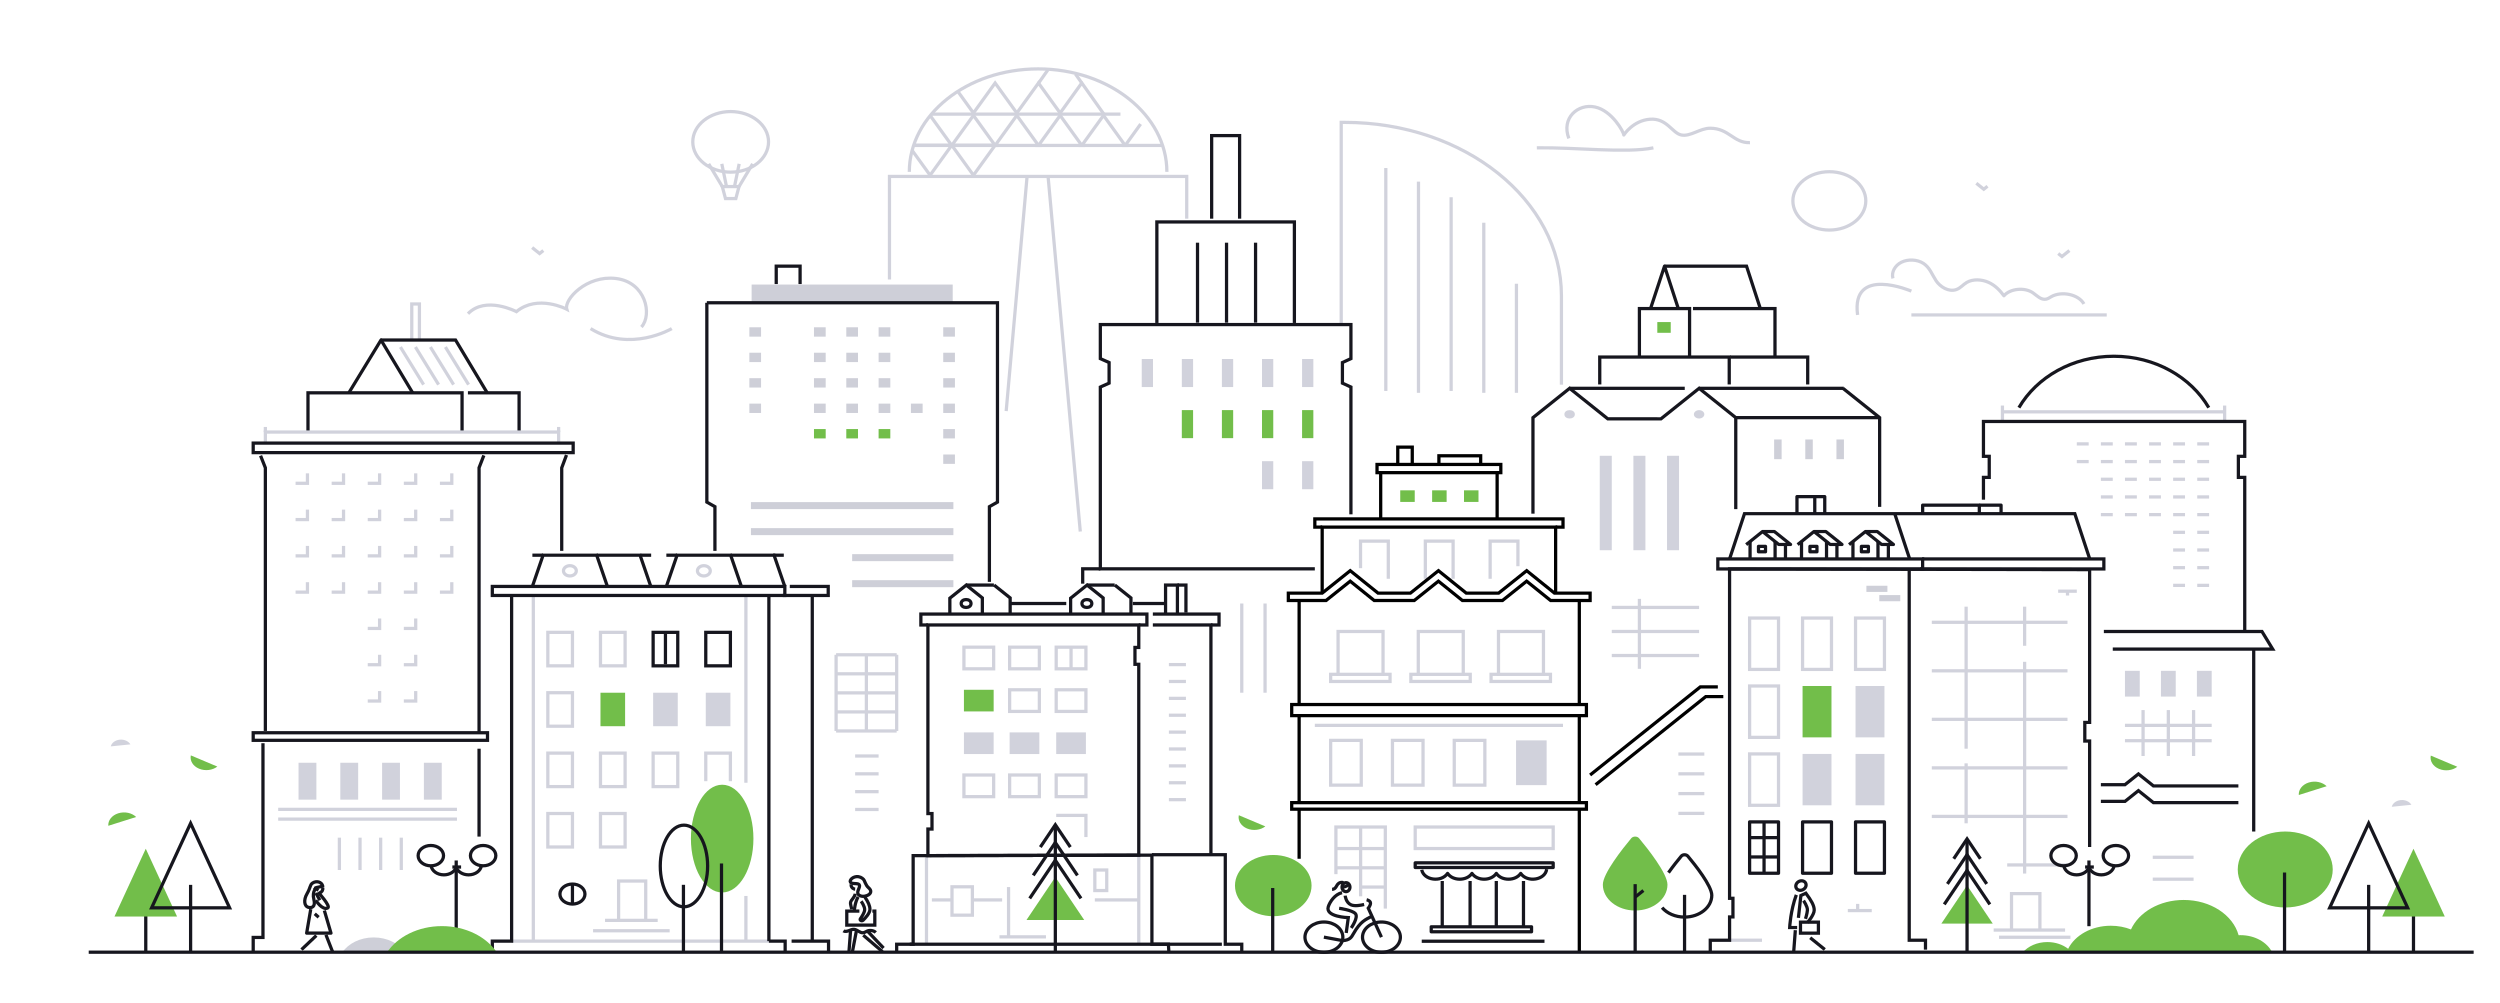 <?xml version="1.0" encoding="UTF-8"?>
<svg xmlns="http://www.w3.org/2000/svg" id="Illustration" viewBox="0 0 1534.99 616.09">
  <defs>
    <style>
      .cls-1 {
        fill: #cecfd8;
      }

      .cls-1, .cls-2, .cls-3 {
        stroke-width: 0px;
      }

      .cls-4, .cls-5 {
        stroke: #16161e;
      }

      .cls-4, .cls-5, .cls-6, .cls-7, .cls-8 {
        fill: none;
        stroke-width: 2px;
      }

      .cls-4, .cls-8 {
        stroke-linejoin: round;
      }

      .cls-5, .cls-6, .cls-7 {
        stroke-miterlimit: 10;
      }

      .cls-6, .cls-8 {
        stroke: #d1d2dc;
      }

      .cls-7 {
        stroke: #000;
      }

      .cls-2 {
        fill: #72be4a;
      }

      .cls-3 {
        fill: #d1d2dc;
      }
    </style>
  </defs>
  <g>
    <g>
      <line class="cls-6" x1="660.31" y1="45.44" x2="664.24" y2="51.01"></line>
      <line class="cls-6" x1="637.57" y1="51.17" x2="643.39" y2="42.92"></line>
      <polyline class="cls-6" points="677.67 69.95 664.24 50.97 664.2 50.94 650.93 69.4 637.62 50.97 624.31 69.4 611 50.97 597.69 69.4 588.45 56.6"></polyline>
      <polyline class="cls-6" points="713.73 89.3 690.86 89.3 700.34 76.16"></polyline>
      <polygon class="cls-6" points="664.24 89.3 677.54 70.86 690.85 89.3 664.24 89.3"></polygon>
      <polygon class="cls-6" points="637.62 89.3 650.93 70.86 664.23 89.3 637.62 89.3"></polygon>
      <polygon class="cls-6" points="611 89.3 624.31 70.86 637.62 89.3 611 89.3"></polygon>
      <polygon class="cls-6" points="584.38 89.3 597.69 70.86 611 89.3 584.38 89.3"></polygon>
      <polyline class="cls-6" points="571.07 70.86 584.38 89.3 561.05 89.3"></polyline>
      <polyline class="cls-6" points="560.8 89.16 584.38 89.16 571.07 107.59 560.1 92.4"></polyline>
      <polygon class="cls-6" points="611 89.16 597.69 107.59 584.38 89.16 611 89.16"></polygon>
      <line class="cls-6" x1="571.99" y1="70.07" x2="687.95" y2="70.07"></line>
    </g>
    <path class="cls-6" d="m716.46,105.54c0-34.92-35.4-63.23-79.07-63.23s-79.07,28.31-79.07,63.23"></path>
    <polyline class="cls-6" points="728.64 134.27 728.64 108.33 546.13 108.33 546.13 171.6"></polyline>
    <line class="cls-6" x1="630.62" y1="108.42" x2="617.79" y2="252.4"></line>
    <line class="cls-6" x1="663.29" y1="326.36" x2="643.52" y2="108.42"></line>
  </g>
  <g>
    <path class="cls-6" d="m958.71,236.2v-54.6c0-58.8-59.61-106.46-133.14-106.46h-2.07v123.44"></path>
    <g>
      <line class="cls-6" x1="850.88" y1="240.05" x2="850.88" y2="103.16"></line>
      <line class="cls-6" x1="870.94" y1="241.19" x2="870.94" y2="111.52"></line>
      <line class="cls-6" x1="890.99" y1="240.05" x2="890.99" y2="121.11"></line>
      <line class="cls-6" x1="911.04" y1="241.19" x2="911.04" y2="136.75"></line>
      <line class="cls-6" x1="931.09" y1="241.19" x2="931.09" y2="174.21"></line>
    </g>
  </g>
  <g>
    <polyline class="cls-6" points="252.82 208.79 252.82 186.64 257.52 186.64 257.52 208.79"></polyline>
    <polyline class="cls-5" points="283.7 265.28 283.7 241.19 189.1 241.19 189.1 265.28"></polyline>
    <polyline class="cls-5" points="318.72 265.28 318.72 241.19 287.3 241.19"></polyline>
    <polyline class="cls-6" points="162.93 272.06 162.93 265.28 342.99 265.28 342.99 272.06"></polyline>
    <polyline class="cls-4" points="214.29 241.02 233.94 208.79 253.54 241.47"></polyline>
    <polyline class="cls-5" points="299.31 241.47 279.71 208.79 233.63 208.79"></polyline>
    <polyline class="cls-5" points="294.14 449.9 294.14 287.19 297.07 279.64"></polyline>
    <polyline class="cls-5" points="162.93 448.81 162.93 287.23 159.99 279.79"></polyline>
    <polyline class="cls-5" points="347.83 279.37 344.89 287.25 344.89 338.24"></polyline>
    <line class="cls-6" x1="245.85" y1="213.07" x2="260.09" y2="236.15"></line>
    <line class="cls-6" x1="255.06" y1="213.07" x2="269.29" y2="236.15"></line>
    <line class="cls-6" x1="264.26" y1="213.07" x2="278.5" y2="236.15"></line>
    <line class="cls-6" x1="273.47" y1="213.07" x2="287.7" y2="236.15"></line>
    <polyline class="cls-6" points="181.48 296.74 188.77 296.74 188.77 290.63"></polyline>
    <polyline class="cls-6" points="203.63 296.74 210.93 296.74 210.93 290.63"></polyline>
    <polyline class="cls-6" points="225.79 296.74 233.08 296.74 233.08 290.63"></polyline>
    <polyline class="cls-6" points="247.95 296.74 255.24 296.74 255.24 290.63"></polyline>
    <polyline class="cls-6" points="270.11 296.74 277.4 296.74 277.4 290.63"></polyline>
    <polyline class="cls-6" points="181.48 319.02 188.77 319.02 188.77 312.91"></polyline>
    <polyline class="cls-6" points="203.63 319.02 210.93 319.02 210.93 312.91"></polyline>
    <polyline class="cls-6" points="225.79 319.02 233.08 319.02 233.08 312.91"></polyline>
    <polyline class="cls-6" points="247.95 319.02 255.24 319.02 255.24 312.91"></polyline>
    <polyline class="cls-6" points="270.11 319.02 277.4 319.02 277.4 312.91"></polyline>
    <polyline class="cls-6" points="181.48 341.3 188.77 341.3 188.77 335.19"></polyline>
    <polyline class="cls-6" points="203.63 341.3 210.93 341.3 210.93 335.19"></polyline>
    <polyline class="cls-6" points="225.79 341.3 233.08 341.3 233.08 335.19"></polyline>
    <polyline class="cls-6" points="247.95 341.3 255.24 341.3 255.24 335.19"></polyline>
    <polyline class="cls-6" points="270.11 341.3 277.4 341.3 277.4 335.19"></polyline>
    <polyline class="cls-6" points="181.48 363.58 188.77 363.58 188.77 357.47"></polyline>
    <polyline class="cls-6" points="203.63 363.58 210.93 363.58 210.93 357.47"></polyline>
    <polyline class="cls-6" points="225.79 363.58 233.08 363.58 233.08 357.47"></polyline>
    <polyline class="cls-6" points="247.95 363.58 255.24 363.58 255.24 357.47"></polyline>
    <polyline class="cls-6" points="270.11 363.58 277.4 363.58 277.4 357.47"></polyline>
    <polyline class="cls-6" points="225.79 385.86 233.08 385.86 233.08 379.75"></polyline>
    <polyline class="cls-6" points="247.95 385.86 255.24 385.86 255.24 379.75"></polyline>
    <polyline class="cls-6" points="225.79 408.14 233.08 408.14 233.08 402.03"></polyline>
    <polyline class="cls-6" points="247.95 408.14 255.24 408.14 255.24 402.03"></polyline>
    <polyline class="cls-6" points="225.79 430.42 233.08 430.42 233.08 424.31"></polyline>
    <polyline class="cls-6" points="247.95 430.42 255.24 430.42 255.24 424.31"></polyline>
    <rect class="cls-5" x="155.46" y="272.06" width="196.46" height="5.85"></rect>
    <line class="cls-6" x1="162.93" y1="265.28" x2="162.93" y2="262.15"></line>
    <line class="cls-6" x1="342.99" y1="265.28" x2="342.99" y2="262.15"></line>
  </g>
  <g>
    <line class="cls-6" x1="314.13" y1="577.85" x2="472.09" y2="577.85"></line>
    <line class="cls-5" x1="472.09" y1="577.85" x2="472.09" y2="366.03"></line>
    <polyline class="cls-5" points="482.08 584.64 482.08 583.08 482.08 577.85 472.09 577.85"></polyline>
    <polyline class="cls-5" points="314.13 365.61 314.13 577.85 302.28 577.85 302.28 584.64"></polyline>
    <line class="cls-6" x1="327.46" y1="365.61" x2="327.46" y2="577.85"></line>
    <line class="cls-6" x1="457.98" y1="365.61" x2="457.98" y2="480.61"></line>
    <rect class="cls-5" x="302.28" y="360.07" width="179.6" height="5.54"></rect>
    <polyline class="cls-5" points="326.88 360.07 333.46 340.89 366.36 340.89 372.94 360.07"></polyline>
    <polyline class="cls-5" points="409.14 360.07 415.72 340.89 448.62 340.89 455.2 360.07"></polyline>
    <line class="cls-5" x1="498.73" y1="577.85" x2="498.73" y2="366.03"></line>
    <polyline class="cls-5" points="508.72 584.64 508.72 583.08 508.72 577.85 498.73 577.85 486.03 577.85"></polyline>
    <polyline class="cls-5" points="484.93 360.07 508.52 360.07 508.52 365.61 480.55 365.61"></polyline>
    <polyline class="cls-5" points="366.36 340.89 393 340.89 399.59 360.07"></polyline>
    <polyline class="cls-5" points="448.62 340.89 475.26 340.89 481.85 360.07"></polyline>
    <path class="cls-6" d="m353.85,350.48c0,1.74-1.76,3.15-3.94,3.15s-3.94-1.41-3.94-3.15,1.76-3.15,3.94-3.15,3.94,1.41,3.94,3.15Z"></path>
    <path class="cls-6" d="m436.11,350.48c0,1.74-1.76,3.15-3.94,3.15s-3.94-1.41-3.94-3.15,1.76-3.15,3.94-3.15,3.94,1.41,3.94,3.15Z"></path>
    <line class="cls-5" x1="333.46" y1="340.89" x2="326.88" y2="340.89"></line>
    <line class="cls-5" x1="399.81" y1="340.89" x2="393.23" y2="340.89"></line>
    <line class="cls-5" x1="415.72" y1="340.89" x2="409.14" y2="340.89"></line>
    <line class="cls-5" x1="481.25" y1="340.89" x2="474.67" y2="340.89"></line>
    <rect class="cls-6" x="336.37" y="388.26" width="15.12" height="20.56"></rect>
    <rect class="cls-6" x="368.69" y="388.26" width="15.12" height="20.56"></rect>
    <rect class="cls-5" x="401.02" y="388.26" width="15.12" height="20.56"></rect>
    <rect class="cls-5" x="433.34" y="388.26" width="15.12" height="20.56"></rect>
    <rect class="cls-6" x="336.37" y="425.33" width="15.12" height="20.56"></rect>
    <rect class="cls-2" x="368.69" y="425.33" width="15.12" height="20.56"></rect>
    <rect class="cls-3" x="401.02" y="425.33" width="15.12" height="20.56"></rect>
    <rect class="cls-3" x="433.34" y="425.33" width="15.12" height="20.56"></rect>
    <rect class="cls-6" x="336.37" y="462.41" width="15.12" height="20.56"></rect>
    <rect class="cls-6" x="368.69" y="462.41" width="15.12" height="20.56"></rect>
    <rect class="cls-6" x="401.02" y="462.41" width="15.12" height="20.56"></rect>
    <polyline class="cls-6" points="433.34 479.65 433.34 462.41 448.46 462.41 448.46 479.65"></polyline>
    <rect class="cls-6" x="336.37" y="499.49" width="15.12" height="20.56"></rect>
    <rect class="cls-6" x="368.69" y="499.49" width="15.12" height="20.56"></rect>
    <rect class="cls-6" x="433.34" y="499.49" width="15.12" height="20.56"></rect>
    <line class="cls-6" x1="364.14" y1="571.48" x2="411.17" y2="571.48"></line>
    <line class="cls-6" x1="371.49" y1="565.1" x2="403.82" y2="565.1"></line>
    <polyline class="cls-6" points="379.82 565.1 379.82 540.95 396.47 540.95 396.47 565.1"></polyline>
    <ellipse class="cls-5" cx="351.48" cy="548.95" rx="7.68" ry="6.14"></ellipse>
    <line class="cls-5" x1="408.58" y1="389.04" x2="408.58" y2="407.89"></line>
    <line class="cls-5" x1="351.48" y1="542.81" x2="351.48" y2="555.09"></line>
    <line class="cls-6" x1="457.98" y1="550.12" x2="457.98" y2="577.4"></line>
  </g>
  <g>
    <line class="cls-6" x1="619.25" y1="575.22" x2="619.25" y2="544.65"></line>
    <line class="cls-6" x1="568.86" y1="525.36" x2="568.86" y2="579.75"></line>
    <line class="cls-6" x1="699.2" y1="525.36" x2="699.2" y2="579.75"></line>
    <polyline class="cls-5" points="717.69 584.64 717.39 579.75 707.27 579.75 707.27 525.07 560.67 525.36 560.67 579.75 550.55 579.75 550.55 584.64"></polyline>
    <polyline class="cls-5" points="569.73 383.73 565.41 383.73 565.41 377.04 704.19 377.04 704.19 383.73 699.2 383.73"></polyline>
    <polyline class="cls-5" points="743.5 524.23 743.5 383.73 707.84 383.73"></polyline>
    <polyline class="cls-5" points="762.44 584.64 762.44 579.75 752.32 579.75 752.32 524.79 707.27 524.79"></polyline>
    <polyline class="cls-5" points="707.84 377.04 748.48 377.04 748.48 383.73 743.5 383.73"></polyline>
    <polyline class="cls-5" points="583.2 377.04 583.2 367.29 593.28 359.23 603.16 367.13 603.16 377.04"></polyline>
    <polyline class="cls-5" points="610.35 359.23 620.23 367.13 620.23 377.04"></polyline>
    <line class="cls-5" x1="593.18" y1="359.23" x2="610.24" y2="359.23"></line>
    <rect class="cls-6" x="591.85" y="397.36" width="18.25" height="13.29"></rect>
    <rect class="cls-6" x="619.91" y="397.36" width="18.25" height="13.29"></rect>
    <rect class="cls-6" x="648.5" y="397.36" width="18.25" height="13.29"></rect>
    <rect class="cls-2" x="591.85" y="423.52" width="18.25" height="13.29"></rect>
    <rect class="cls-6" x="619.91" y="423.52" width="18.25" height="13.29"></rect>
    <rect class="cls-6" x="648.5" y="423.52" width="18.25" height="13.29"></rect>
    <rect class="cls-3" x="591.85" y="449.69" width="18.25" height="13.29"></rect>
    <rect class="cls-3" x="619.91" y="449.69" width="18.25" height="13.29"></rect>
    <rect class="cls-3" x="648.5" y="449.69" width="18.25" height="13.29"></rect>
    <rect class="cls-6" x="591.85" y="475.85" width="18.25" height="13.29"></rect>
    <rect class="cls-6" x="619.91" y="475.85" width="18.25" height="13.29"></rect>
    <rect class="cls-6" x="648.5" y="475.85" width="18.25" height="13.29"></rect>
    <polyline class="cls-6" points="648.5 500.65 666.75 500.65 666.75 513.95"></polyline>
    <line class="cls-5" x1="558.57" y1="579.75" x2="750.22" y2="579.75"></line>
    <rect class="cls-6" x="584.52" y="544.49" width="12.52" height="17.42"></rect>
    <rect class="cls-6" x="672.22" y="534.18" width="7.31" height="12.61"></rect>
    <line class="cls-6" x1="672.22" y1="552.55" x2="699.2" y2="552.55"></line>
    <line class="cls-6" x1="597.03" y1="552.55" x2="615.3" y2="552.55"></line>
    <line class="cls-6" x1="572.16" y1="552.55" x2="584.12" y2="552.55"></line>
    <line class="cls-6" x1="613.67" y1="575.22" x2="642.22" y2="575.22"></line>
    <line class="cls-6" x1="657.62" y1="397.36" x2="657.62" y2="410.65"></line>
    <line class="cls-6" x1="717.69" y1="408.06" x2="728.16" y2="408.06"></line>
    <line class="cls-6" x1="717.69" y1="418.42" x2="728.16" y2="418.42"></line>
    <line class="cls-6" x1="717.69" y1="428.79" x2="728.16" y2="428.79"></line>
    <line class="cls-6" x1="717.69" y1="439.15" x2="728.16" y2="439.15"></line>
    <line class="cls-6" x1="717.69" y1="449.52" x2="728.16" y2="449.52"></line>
    <line class="cls-6" x1="717.69" y1="459.88" x2="728.16" y2="459.88"></line>
    <line class="cls-6" x1="717.69" y1="470.25" x2="728.16" y2="470.25"></line>
    <line class="cls-6" x1="717.69" y1="480.61" x2="728.16" y2="480.61"></line>
    <line class="cls-6" x1="717.69" y1="490.98" x2="728.16" y2="490.98"></line>
    <ellipse class="cls-5" cx="593.18" cy="370.55" rx="3.02" ry="2.42"></ellipse>
    <polyline class="cls-5" points="657.36 377.04 657.36 367.29 667.45 359.23 677.33 367.13 677.33 377.04"></polyline>
    <polyline class="cls-5" points="684.51 359.23 694.39 367.13 694.39 377.04"></polyline>
    <line class="cls-5" x1="667.35" y1="359.23" x2="684.41" y2="359.23"></line>
    <ellipse class="cls-5" cx="667.35" cy="370.55" rx="3.02" ry="2.42"></ellipse>
    <polyline class="cls-5" points="715.65 377.04 715.65 359.23 722.93 359.23 722.93 377.04"></polyline>
    <polyline class="cls-5" points="722.93 359.23 728.16 359.23 728.16 376.18"></polyline>
    <line class="cls-5" x1="620.23" y1="370.55" x2="654.68" y2="370.55"></line>
    <line class="cls-5" x1="695.53" y1="370.55" x2="715.65" y2="370.55"></line>
    <polygon class="cls-5" points="696.86 407.89 696.86 397.53 699.2 397.53 699.2 383.73 569.73 383.73 569.73 499.51 572.24 499.51 572.24 509.03 569.73 509.03 569.73 525.36 699.2 525.07 699.2 407.89 696.86 407.89"></polygon>
  </g>
  <g>
    <line class="cls-6" x1="1061.95" y1="577.29" x2="1081.86" y2="577.29"></line>
    <g>
      <line class="cls-6" x1="1134.55" y1="559.09" x2="1149.25" y2="559.09"></line>
      <line class="cls-6" x1="1140.6" y1="558.85" x2="1140.6" y2="554.98"></line>
    </g>
    <g>
      <line class="cls-6" x1="1275.15" y1="362.99" x2="1263.7" y2="362.99"></line>
      <line class="cls-6" x1="1269.45" y1="365.65" x2="1269.45" y2="362.99"></line>
    </g>
    <polyline class="cls-5" points="1182.24 583.08 1182.24 577.29 1172.25 577.29 1172.25 349.75"></polyline>
    <rect class="cls-1" x="1153.87" y="365.38" width="12.9" height="3.78"></rect>
    <rect class="cls-1" x="1145.96" y="359.65" width="12.9" height="3.78"></rect>
    <rect class="cls-5" x="1054.74" y="343.19" width="125.75" height="6.14"></rect>
    <polyline class="cls-5" points="1180.1 343.19 1291.76 343.19 1291.76 349.33 1178.91 349.33"></polyline>
    <polyline class="cls-5" points="1061.95 343.19 1071.11 315.39 1273.92 315.39 1283.08 343.19"></polyline>
    <line class="cls-5" x1="1163.35" y1="315.39" x2="1172.52" y2="343.19"></line>
    <g>
      <polyline class="cls-4" points="1072.15 334.39 1082.19 326.36 1092.13 334.3 1099.39 334.3 1089.45 326.36 1082.19 326.36"></polyline>
      <line class="cls-5" x1="1074.53" y1="332.48" x2="1074.53" y2="343.19"></line>
      <line class="cls-5" x1="1089.9" y1="332.48" x2="1089.9" y2="343.19"></line>
      <line class="cls-4" x1="1096.27" y1="334.39" x2="1096.27" y2="343.19"></line>
      <rect class="cls-4" x="1079.71" y="335.47" width="4.3" height="3.32"></rect>
    </g>
    <g>
      <polyline class="cls-4" points="1103.74 334.39 1113.78 326.36 1123.71 334.3 1130.97 334.3 1121.04 326.36 1113.78 326.36"></polyline>
      <line class="cls-5" x1="1106.12" y1="332.48" x2="1106.12" y2="343.19"></line>
      <line class="cls-5" x1="1121.48" y1="332.48" x2="1121.48" y2="343.19"></line>
      <line class="cls-4" x1="1127.86" y1="334.39" x2="1127.86" y2="343.19"></line>
      <rect class="cls-4" x="1111.3" y="335.47" width="4.3" height="3.32"></rect>
    </g>
    <g>
      <polyline class="cls-4" points="1135.32 334.39 1145.37 326.36 1155.3 334.3 1162.56 334.3 1152.62 326.36 1145.37 326.36"></polyline>
      <line class="cls-5" x1="1137.7" y1="332.48" x2="1137.7" y2="343.19"></line>
      <line class="cls-5" x1="1153.07" y1="332.48" x2="1153.07" y2="343.19"></line>
      <line class="cls-4" x1="1159.45" y1="334.39" x2="1159.45" y2="343.19"></line>
      <rect class="cls-4" x="1142.89" y="335.47" width="4.3" height="3.32"></rect>
    </g>
    <polyline class="cls-4" points="1103.33 315.39 1103.33 304.93 1114.26 304.93 1114.26 315.39"></polyline>
    <polyline class="cls-4" points="1114.26 304.93 1120.39 304.93 1120.39 315.39"></polyline>
    <polyline class="cls-4" points="1180.5 315.39 1180.5 310.16 1215.29 310.16 1215.29 315.39"></polyline>
    <polyline class="cls-4" points="1215.29 310.16 1228.64 310.16 1228.64 315.39"></polyline>
    <rect class="cls-4" x="1074.25" y="504.63" width="17.75" height="31.54"></rect>
    <rect class="cls-4" x="1106.77" y="504.63" width="17.75" height="31.54"></rect>
    <rect class="cls-4" x="1139.29" y="504.63" width="17.75" height="31.54"></rect>
    <rect class="cls-6" x="1074.25" y="462.91" width="17.75" height="31.54"></rect>
    <rect class="cls-3" x="1106.77" y="462.91" width="17.75" height="31.54"></rect>
    <rect class="cls-3" x="1139.29" y="462.91" width="17.75" height="31.54"></rect>
    <rect class="cls-6" x="1074.25" y="421.2" width="17.75" height="31.54"></rect>
    <rect class="cls-2" x="1106.77" y="421.2" width="17.75" height="31.54"></rect>
    <rect class="cls-3" x="1139.29" y="421.2" width="17.75" height="31.54"></rect>
    <rect class="cls-6" x="1074.25" y="379.48" width="17.75" height="31.54"></rect>
    <rect class="cls-6" x="1106.77" y="379.48" width="17.75" height="31.54"></rect>
    <rect class="cls-6" x="1139.29" y="379.48" width="17.75" height="31.54"></rect>
    <line class="cls-4" x1="1083.12" y1="504.63" x2="1083.12" y2="536.18"></line>
    <line class="cls-4" x1="1074.25" y1="514.32" x2="1092" y2="514.32"></line>
    <line class="cls-4" x1="1074.25" y1="526.16" x2="1092" y2="526.16"></line>
    <polyline class="cls-6" points="1235.06 571.05 1235.06 548.68 1252.49 548.68 1252.49 571.05"></polyline>
    <line class="cls-6" x1="1224.1" y1="571.05" x2="1267.96" y2="571.05"></line>
    <line class="cls-6" x1="1227.39" y1="575.47" x2="1271.25" y2="575.47"></line>
    <line class="cls-6" x1="1232.41" y1="531.07" x2="1269.43" y2="531.07"></line>
    <line class="cls-6" x1="1186.12" y1="501.27" x2="1269.43" y2="501.27"></line>
    <line class="cls-6" x1="1186.12" y1="471.48" x2="1269.43" y2="471.48"></line>
    <line class="cls-6" x1="1186.12" y1="441.68" x2="1269.43" y2="441.68"></line>
    <line class="cls-6" x1="1186.12" y1="411.88" x2="1269.43" y2="411.88"></line>
    <line class="cls-6" x1="1186.12" y1="382.09" x2="1269.43" y2="382.09"></line>
    <line class="cls-6" x1="1243.11" y1="406.35" x2="1243.11" y2="536.36"></line>
    <line class="cls-6" x1="1243.11" y1="372.49" x2="1243.11" y2="396.51"></line>
    <line class="cls-6" x1="1207.19" y1="468.7" x2="1207.19" y2="505.51"></line>
    <line class="cls-6" x1="1207.19" y1="372.49" x2="1207.19" y2="459.7"></line>
    <polyline class="cls-5" points="1283.02 520.05 1283.02 455 1280.06 455 1280.06 443.55 1283.02 443.55 1283.02 349.75 1061.95 349.33 1061.95 551.54 1064.02 551.54 1064.02 562.99 1061.95 562.99 1061.95 577.29 1050.1 577.29 1050.1 584.64"></polyline>
  </g>
  <g>
    <polyline class="cls-6" points="875.15 355.37 875.15 332.25 892.2 332.25 892.2 355.37"></polyline>
    <path class="cls-4" d="m872.94,534.03c1.19,6.43,11.99,7.96,15.87,2.23,3.19,4.7,11.73,4.78,14.97,0,3.22,4.75,11.75,4.75,14.97,0,3.24,4.79,11.78,4.7,14.96,0,4.01,5.93,15.19,4.04,15.93-2.61"></path>
    <line class="cls-4" x1="902.63" y1="540.93" x2="902.63" y2="569.05"></line>
    <line class="cls-4" x1="935.41" y1="540.93" x2="935.41" y2="569.05"></line>
    <line class="cls-4" x1="918.72" y1="540.93" x2="918.72" y2="569.05"></line>
    <line class="cls-4" x1="885.53" y1="540.93" x2="885.53" y2="569.05"></line>
    <polygon class="cls-7" points="976.32 368.72 952.09 368.72 937.35 356.84 922.49 368.72 897.92 368.72 883.18 356.84 868.33 368.72 843.76 368.72 829.02 356.84 814.16 368.72 791.03 368.72 791.03 364.18 811.81 364.18 829.04 350.4 846.13 364.18 865.97 364.18 883.2 350.4 900.29 364.18 920.14 364.18 937.37 350.4 954.46 364.18 976.32 364.18 976.32 368.72"></polygon>
    <line class="cls-7" x1="969.69" y1="433.13" x2="969.69" y2="369.48"></line>
    <line class="cls-7" x1="969.69" y1="493.35" x2="969.69" y2="439.9"></line>
    <line class="cls-7" x1="969.69" y1="584.63" x2="969.69" y2="496.95"></line>
    <line class="cls-7" x1="797.66" y1="496.83" x2="797.66" y2="527.28"></line>
    <line class="cls-7" x1="797.66" y1="439.39" x2="797.66" y2="492.82"></line>
    <line class="cls-7" x1="797.66" y1="369.48" x2="797.66" y2="432.58"></line>
    <polyline class="cls-7" points="811.81 364.18 811.81 323.65 955.15 323.65 955.15 364.18"></polyline>
    <polyline class="cls-7" points="811.81 323.65 807.3 323.65 807.3 318.61 959.68 318.61 959.68 323.65 955.15 323.65"></polyline>
    <polyline class="cls-7" points="847.74 318.11 847.74 290.21 919.23 290.21 919.23 318.11"></polyline>
    <polyline class="cls-7" points="847.74 290.21 845.49 290.21 845.49 285.17 921.49 285.17 921.49 290.21 919.23 290.21"></polyline>
    <polyline class="cls-6" points="835.36 348.85 835.36 332.25 852.41 332.25 852.41 355.37"></polyline>
    <polyline class="cls-6" points="914.94 355.37 914.94 332.25 932 332.25 932 347.66"></polyline>
    <rect class="cls-2" x="859.74" y="301.06" width="8.9" height="7.12"></rect>
    <rect class="cls-2" x="879.32" y="301.06" width="8.9" height="7.12"></rect>
    <rect class="cls-2" x="898.89" y="301.06" width="8.9" height="7.12"></rect>
    <polyline class="cls-7" points="858.22 285.17 858.22 274.54 867.12 274.54 867.12 285.17"></polyline>
    <polyline class="cls-7" points="883.48 285.17 883.48 279.85 909.13 279.85 909.13 285.17"></polyline>
    <rect class="cls-4" x="868.93" y="529.79" width="84.72" height="2.85"></rect>
    <rect class="cls-4" x="878.77" y="569.05" width="61.59" height="3.05"></rect>
    <line class="cls-4" x1="872.94" y1="577.9" x2="948.31" y2="577.9"></line>
    <polyline class="cls-6" points="820.24 536.73 820.24 507.79 850.58 507.79 850.58 557.87"></polyline>
    <rect class="cls-6" x="868.93" y="507.79" width="84.72" height="13.21"></rect>
    <line class="cls-6" x1="835.41" y1="507.79" x2="835.41" y2="550.33"></line>
    <line class="cls-6" x1="820.24" y1="521.01" x2="850.58" y2="521.01"></line>
    <line class="cls-6" x1="820.24" y1="532.83" x2="850.58" y2="532.83"></line>
    <line class="cls-6" x1="835.25" y1="544.65" x2="850.58" y2="544.65"></line>
    <rect class="cls-7" x="793.1" y="492.82" width="180.95" height="4.01"></rect>
    <rect class="cls-7" x="793.1" y="432.58" width="180.95" height="6.81"></rect>
    <line class="cls-6" x1="807.3" y1="445.38" x2="959.68" y2="445.38"></line>
    <rect class="cls-6" x="821.57" y="387.73" width="27.61" height="26.31"></rect>
    <polyline class="cls-6" points="821.57 414.03 817.02 414.03 817.02 418.42 853.48 418.42 853.48 414.03 849.18 414.03"></polyline>
    <rect class="cls-6" x="870.82" y="387.73" width="27.61" height="26.31"></rect>
    <polyline class="cls-6" points="870.82 414.03 866.27 414.03 866.27 418.42 902.72 418.42 902.72 414.03 898.43 414.03"></polyline>
    <rect class="cls-6" x="920.06" y="387.73" width="27.61" height="26.31"></rect>
    <polyline class="cls-6" points="920.06 414.03 915.51 414.03 915.51 418.42 951.97 418.42 951.97 414.03 947.68 414.03"></polyline>
    <rect class="cls-6" x="817.02" y="454.59" width="18.78" height="27.48"></rect>
    <rect class="cls-6" x="854.96" y="454.59" width="18.78" height="27.48"></rect>
    <rect class="cls-6" x="892.91" y="454.59" width="18.78" height="27.48"></rect>
    <rect class="cls-3" x="930.85" y="454.59" width="18.78" height="27.48"></rect>
  </g>
  <line class="cls-5" x1="1383.77" y1="398.53" x2="1383.77" y2="510.55"></line>
  <g>
    <rect class="cls-1" x="461.49" y="174.71" width="123.47" height="10.95"></rect>
    <polyline class="cls-5" points="476.6 174.41 476.6 163.42 491.25 163.42 491.25 174.41"></polyline>
    <g>
      <rect class="cls-1" x="460.1" y="200.95" width="7.19" height="5.75"></rect>
      <rect class="cls-1" x="499.78" y="200.95" width="7.19" height="5.75"></rect>
      <rect class="cls-1" x="519.62" y="200.95" width="7.19" height="5.75"></rect>
      <rect class="cls-1" x="539.46" y="200.95" width="7.19" height="5.75"></rect>
      <rect class="cls-1" x="579.14" y="200.95" width="7.19" height="5.75"></rect>
    </g>
    <g>
      <rect class="cls-1" x="460.1" y="216.57" width="7.19" height="5.75"></rect>
      <rect class="cls-1" x="499.78" y="216.57" width="7.19" height="5.75"></rect>
      <rect class="cls-1" x="519.62" y="216.57" width="7.19" height="5.75"></rect>
      <rect class="cls-1" x="539.46" y="216.57" width="7.19" height="5.75"></rect>
      <rect class="cls-1" x="579.14" y="216.57" width="7.19" height="5.75"></rect>
    </g>
    <g>
      <rect class="cls-1" x="460.1" y="232.2" width="7.19" height="5.75"></rect>
      <rect class="cls-1" x="499.78" y="232.2" width="7.19" height="5.75"></rect>
      <rect class="cls-1" x="519.62" y="232.2" width="7.19" height="5.75"></rect>
      <rect class="cls-1" x="539.46" y="232.2" width="7.19" height="5.75"></rect>
      <rect class="cls-1" x="579.14" y="232.2" width="7.19" height="5.75"></rect>
    </g>
    <g>
      <rect class="cls-1" x="460.1" y="247.82" width="7.19" height="5.75"></rect>
      <rect class="cls-1" x="499.78" y="247.82" width="7.19" height="5.75"></rect>
      <rect class="cls-1" x="519.62" y="247.82" width="7.19" height="5.75"></rect>
      <rect class="cls-1" x="539.46" y="247.82" width="7.19" height="5.75"></rect>
      <rect class="cls-1" x="559.3" y="247.82" width="7.19" height="5.75"></rect>
      <rect class="cls-1" x="579.14" y="247.82" width="7.19" height="5.75"></rect>
    </g>
    <g>
      <rect class="cls-2" x="499.78" y="263.44" width="7.19" height="5.75"></rect>
      <rect class="cls-2" x="519.62" y="263.44" width="7.19" height="5.75"></rect>
      <rect class="cls-2" x="539.46" y="263.44" width="7.19" height="5.75"></rect>
      <rect class="cls-1" x="579.14" y="263.44" width="7.19" height="5.75"></rect>
    </g>
    <rect class="cls-1" x="579.14" y="279.06" width="7.19" height="5.75"></rect>
    <rect class="cls-1" x="461.07" y="308.29" width="124.31" height="4.3"></rect>
    <rect class="cls-1" x="461.07" y="324.27" width="124.31" height="4.3"></rect>
    <rect class="cls-1" x="523.22" y="340.24" width="62.16" height="4.3"></rect>
    <rect class="cls-1" x="523.22" y="356.22" width="62.16" height="4.3"></rect>
    <polyline class="cls-5" points="438.96 338.24 438.96 311.09 434 308.29 434 185.9"></polyline>
    <polyline class="cls-5" points="434 185.9 612.44 185.9 612.44 308.29 607.49 311.09 607.49 357.26"></polyline>
  </g>
  <g>
    <polyline class="cls-5" points="1037.39 219.23 1037.39 189.46 1006.59 189.46 1006.59 219.23"></polyline>
    <polyline class="cls-4" points="1013.46 189.36 1022 163.42 1030.52 189.62"></polyline>
    <polyline class="cls-5" points="1061.74 236.05 1061.74 219.23 982.24 219.23 982.24 236.05"></polyline>
    <polyline class="cls-5" points="1089.83 219.23 1089.83 189.46 1039.49 189.46"></polyline>
    <polyline class="cls-5" points="1080.88 189.62 1072.36 163.42 1022 163.42"></polyline>
    <polyline class="cls-5" points="1109.92 236.05 1109.92 219.23 1062.34 219.23"></polyline>
    <polyline class="cls-5" points="1065.75 312.59 1065.75 256.43 1043.24 238.43 1019.8 257.18 987.18 257.17 963.74 238.43 941.23 256.43 941.23 315.39"></polyline>
    <polyline class="cls-5" points="1131.58 238.43 1154.09 256.43 1154.09 311.23"></polyline>
    <line class="cls-5" x1="1043.24" y1="238.43" x2="1132.06" y2="238.43"></line>
    <line class="cls-5" x1="963.74" y1="238.43" x2="1034.43" y2="238.43"></line>
    <rect class="cls-2" x="1017.58" y="197.75" width="8.24" height="6.59"></rect>
    <line class="cls-5" x1="1065.75" y1="256.43" x2="1154.09" y2="256.43"></line>
    <ellipse class="cls-3" cx="963.74" cy="254.39" rx="3.21" ry="2.57"></ellipse>
    <path class="cls-3" d="m1046.45,254.39c0,1.42-1.44,2.57-3.21,2.57s-3.21-1.15-3.21-2.57,1.44-2.57,3.21-2.57,3.21,1.15,3.21,2.57Z"></path>
    <rect class="cls-1" x="1089.31" y="269.84" width="4.6" height="12.09"></rect>
    <rect class="cls-1" x="1108.44" y="269.84" width="4.6" height="12.09"></rect>
    <rect class="cls-1" x="1127.57" y="269.84" width="4.6" height="12.09"></rect>
  </g>
  <g>
    <polyline class="cls-5" points="794.75 198.29 794.75 136.27 710.31 136.27 710.31 198.29"></polyline>
    <polyline class="cls-5" points="761.11 134.27 761.11 83.26 743.95 83.26 743.95 134.27"></polyline>
    <rect class="cls-3" x="799.47" y="220.43" width="6.92" height="17.22"></rect>
    <rect class="cls-3" x="774.86" y="220.43" width="6.92" height="17.22"></rect>
    <rect class="cls-3" x="750.24" y="220.43" width="6.92" height="17.22"></rect>
    <rect class="cls-3" x="725.63" y="220.43" width="6.92" height="17.22"></rect>
    <rect class="cls-3" x="701.02" y="220.43" width="6.92" height="17.22"></rect>
    <rect class="cls-2" x="799.47" y="251.8" width="6.92" height="17.22"></rect>
    <rect class="cls-2" x="774.86" y="251.8" width="6.92" height="17.22"></rect>
    <rect class="cls-2" x="750.24" y="251.8" width="6.92" height="17.22"></rect>
    <rect class="cls-2" x="725.63" y="251.8" width="6.92" height="17.22"></rect>
    <rect class="cls-3" x="799.47" y="283.16" width="6.92" height="17.22"></rect>
    <rect class="cls-3" x="774.86" y="283.16" width="6.92" height="17.22"></rect>
    <line class="cls-5" x1="770.91" y1="149.01" x2="770.91" y2="198.11"></line>
    <line class="cls-5" x1="753.09" y1="149.01" x2="753.09" y2="198.11"></line>
    <line class="cls-5" x1="735.27" y1="149.01" x2="735.27" y2="198.11"></line>
    <polyline class="cls-5" points="807.3 349.25 675.6 349.25 675.6 237.64 680.98 235.25 680.98 222.59 675.6 220.2 675.6 199.29 829.46 199.29 829.46 220.2 824.24 222.59 824.24 235.25 829.46 237.64 829.46 315.81"></polyline>
  </g>
  <g>
    <line class="cls-6" x1="1229.49" y1="258.78" x2="1229.49" y2="249.01"></line>
    <line class="cls-6" x1="1365.92" y1="258.78" x2="1365.92" y2="249.01"></line>
    <path class="cls-5" d="m1239.6,250.29c10.96-18.75,32.95-31.55,58.29-31.55s47.33,12.8,58.29,31.55"></path>
    <line class="cls-6" x1="1229.49" y1="252.86" x2="1365.92" y2="252.86"></line>
    <g>
      <line class="cls-6" x1="1275.15" y1="272.55" x2="1282.44" y2="272.55"></line>
      <line class="cls-6" x1="1289.93" y1="272.55" x2="1297.23" y2="272.55"></line>
      <line class="cls-6" x1="1304.72" y1="272.55" x2="1312.02" y2="272.55"></line>
      <line class="cls-6" x1="1319.51" y1="272.55" x2="1326.81" y2="272.55"></line>
      <line class="cls-6" x1="1334.3" y1="272.55" x2="1341.59" y2="272.55"></line>
      <line class="cls-6" x1="1349.09" y1="272.55" x2="1356.38" y2="272.55"></line>
    </g>
    <g>
      <line class="cls-6" x1="1275.15" y1="283.41" x2="1282.44" y2="283.41"></line>
      <line class="cls-6" x1="1289.93" y1="283.41" x2="1297.23" y2="283.41"></line>
      <line class="cls-6" x1="1304.72" y1="283.41" x2="1312.02" y2="283.41"></line>
      <line class="cls-6" x1="1319.51" y1="283.41" x2="1326.81" y2="283.41"></line>
      <line class="cls-6" x1="1334.3" y1="283.41" x2="1341.59" y2="283.41"></line>
      <line class="cls-6" x1="1349.09" y1="283.41" x2="1356.38" y2="283.41"></line>
    </g>
    <g>
      <line class="cls-6" x1="1289.93" y1="294.27" x2="1297.23" y2="294.27"></line>
      <line class="cls-6" x1="1304.72" y1="294.27" x2="1312.02" y2="294.27"></line>
      <line class="cls-6" x1="1319.51" y1="294.27" x2="1326.81" y2="294.27"></line>
      <line class="cls-6" x1="1334.3" y1="294.27" x2="1341.59" y2="294.27"></line>
      <line class="cls-6" x1="1349.09" y1="294.27" x2="1356.38" y2="294.27"></line>
    </g>
    <g>
      <line class="cls-6" x1="1289.93" y1="305.12" x2="1297.23" y2="305.12"></line>
      <line class="cls-6" x1="1304.72" y1="305.12" x2="1312.02" y2="305.12"></line>
      <line class="cls-6" x1="1319.51" y1="305.12" x2="1326.81" y2="305.12"></line>
      <line class="cls-6" x1="1334.3" y1="305.12" x2="1341.59" y2="305.12"></line>
      <line class="cls-6" x1="1349.09" y1="305.12" x2="1356.38" y2="305.12"></line>
    </g>
    <g>
      <line class="cls-6" x1="1289.93" y1="315.98" x2="1297.23" y2="315.98"></line>
      <line class="cls-6" x1="1304.72" y1="315.98" x2="1312.02" y2="315.98"></line>
      <line class="cls-6" x1="1319.51" y1="315.98" x2="1326.81" y2="315.98"></line>
      <line class="cls-6" x1="1334.3" y1="315.98" x2="1341.59" y2="315.98"></line>
      <line class="cls-6" x1="1349.09" y1="315.98" x2="1356.38" y2="315.98"></line>
    </g>
    <g>
      <line class="cls-6" x1="1334.3" y1="326.84" x2="1341.59" y2="326.84"></line>
      <line class="cls-6" x1="1349.09" y1="326.84" x2="1356.38" y2="326.84"></line>
    </g>
    <g>
      <line class="cls-6" x1="1334.3" y1="337.7" x2="1341.59" y2="337.7"></line>
      <line class="cls-6" x1="1349.09" y1="337.7" x2="1356.38" y2="337.7"></line>
    </g>
    <g>
      <line class="cls-6" x1="1334.3" y1="348.55" x2="1341.59" y2="348.55"></line>
      <line class="cls-6" x1="1349.09" y1="348.55" x2="1356.38" y2="348.55"></line>
    </g>
    <g>
      <line class="cls-6" x1="1334.3" y1="359.41" x2="1341.59" y2="359.41"></line>
      <line class="cls-6" x1="1349.09" y1="359.41" x2="1356.38" y2="359.41"></line>
    </g>
    <polyline class="cls-5" points="1378.26 387.73 1378.26 293.11 1374.35 293.11 1374.35 280.18 1378.26 280.18 1378.26 258.78 1217.83 258.78 1217.83 280.18 1221.38 280.18 1221.38 293.11 1217.83 293.11 1217.83 306.8"></polyline>
  </g>
  <polyline class="cls-5" points="675.6 349.25 664.77 349.25 664.77 358.37"></polyline>
  <g>
    <ellipse class="cls-4" cx="1267.03" cy="525.36" rx="7.8" ry="6.24"></ellipse>
    <path class="cls-4" d="m1267.18,531.59c.47,3.13,3.8,5.56,7.85,5.56,3.6,0,6.63-1.93,7.59-4.56.95,2.63,3.99,4.56,7.59,4.56,4.09,0,7.46-2.49,7.86-5.67"></path>
    <ellipse class="cls-4" cx="1299.14" cy="525.36" rx="7.8" ry="6.24"></ellipse>
    <line class="cls-4" x1="1282.61" y1="528.32" x2="1282.61" y2="568.67"></line>
    <line class="cls-4" x1="1280.24" y1="532.36" x2="1285.6" y2="532.36"></line>
  </g>
  <g>
    <ellipse class="cls-4" cx="264.53" cy="525.36" rx="7.8" ry="6.24"></ellipse>
    <path class="cls-4" d="m264.68,531.59c.47,3.13,3.8,5.56,7.85,5.56,3.6,0,6.63-1.93,7.59-4.56.95,2.63,3.99,4.56,7.59,4.56,4.09,0,7.46-2.49,7.86-5.67"></path>
    <ellipse class="cls-4" cx="296.64" cy="525.36" rx="7.8" ry="6.24"></ellipse>
    <line class="cls-4" x1="280.11" y1="528.32" x2="280.11" y2="583.72"></line>
    <line class="cls-4" x1="277.75" y1="532.36" x2="283.11" y2="532.36"></line>
  </g>
  <path class="cls-1" d="m248.78,584.88c-3.68-5.53-10.96-9.3-19.34-9.3s-15.66,3.77-19.34,9.3h38.68Z"></path>
  <g>
    <line class="cls-5" x1="89.5" y1="584.27" x2="89.5" y2="551.42"></line>
    <polygon class="cls-2" points="108.71 562.74 89.5 521.12 70.3 562.74 108.71 562.74"></polygon>
  </g>
  <g>
    <line class="cls-5" x1="117.03" y1="584.27" x2="117.03" y2="543.3"></line>
    <polygon class="cls-5" points="140.97 557.42 117.03 505.51 93.08 557.42 140.97 557.42"></polygon>
  </g>
  <g>
    <line class="cls-5" x1="1481.87" y1="584.27" x2="1481.87" y2="551.42"></line>
    <polygon class="cls-2" points="1462.67 562.74 1481.87 521.12 1501.08 562.74 1462.67 562.74"></polygon>
  </g>
  <g>
    <line class="cls-5" x1="1454.35" y1="584.27" x2="1454.35" y2="543.3"></line>
    <polygon class="cls-5" points="1430.4 557.42 1454.35 505.51 1478.3 557.42 1430.4 557.42"></polygon>
  </g>
  <g>
    <g>
      <path class="cls-2" d="m1023.82,543.18c0,8.76-8.88,15.87-19.84,15.87s-19.84-7.1-19.84-15.87c0-6.86,12.16-22.17,17.44-28.49,1.14-1.37,3.66-1.37,4.8,0,5.28,6.32,17.44,21.63,17.44,28.49Z"></path>
      <line class="cls-5" x1="1003.98" y1="542.86" x2="1003.98" y2="584.72"></line>
      <line class="cls-5" x1="1004.15" y1="550.69" x2="1009.04" y2="546.77"></line>
    </g>
    <g>
      <path class="cls-5" d="m1024.45,535.81c2.83-4,5.89-7.79,7.83-10.12.96-1.15,3.08-1.15,4.05,0,4.45,5.33,14.7,18.23,14.7,24.01,0,7.39-7.49,13.38-16.73,13.38-5.72,0-10.77-2.3-13.78-5.8"></path>
      <line class="cls-5" x1="1034.31" y1="549.43" x2="1034.31" y2="584.72"></line>
    </g>
  </g>
  <g>
    <ellipse class="cls-2" cx="781.78" cy="543.75" rx="23.51" ry="18.8"></ellipse>
    <line class="cls-5" x1="781.43" y1="584.89" x2="781.43" y2="545.24"></line>
  </g>
  <g>
    <ellipse class="cls-2" cx="1403.13" cy="533.87" rx="29.16" ry="23.32"></ellipse>
    <line class="cls-5" x1="1402.7" y1="584.89" x2="1402.7" y2="535.72"></line>
  </g>
  <g>
    <polyline class="cls-5" points="657.19 520.11 647.97 506.42 638.76 520.11"></polyline>
    <polyline class="cls-5" points="661.54 537.49 647.97 517.31 634.41 537.49"></polyline>
    <polyline class="cls-5" points="663.72 551.62 647.97 528.21 632.23 551.62"></polyline>
    <polygon class="cls-2" points="665.7 564.87 647.97 538.52 630.25 564.87 665.7 564.87"></polygon>
    <line class="cls-5" x1="647.97" y1="584.75" x2="647.97" y2="506.86"></line>
  </g>
  <g>
    <polyline class="cls-5" points="1215.95 527.28 1207.76 515.1 1199.57 527.28"></polyline>
    <polyline class="cls-5" points="1219.83 542.73 1207.76 524.79 1195.7 542.73"></polyline>
    <polyline class="cls-5" points="1221.76 555.29 1207.76 534.48 1193.76 555.29"></polyline>
    <polygon class="cls-2" points="1223.53 567.08 1207.76 543.64 1192 567.08 1223.53 567.08"></polygon>
    <line class="cls-5" x1="1207.76" y1="584.75" x2="1207.76" y2="515.5"></line>
  </g>
  <polyline class="cls-5" points="1291.76 387.73 1388.83 387.73 1395.41 398.53 1297.23 398.53"></polyline>
  <path class="cls-2" d="m1395.15,584.79c-3.07-6.22-10.64-10.61-19.51-10.61-.39,0-.77,0-1.15.03-3.4-12.38-17.18-21.64-33.68-21.64-14.89,0-27.57,7.54-32.4,18.11-3.74-1.46-7.94-2.28-12.38-2.28-11.87,0-22.02,5.86-26.19,14.16-3.3-2.56-7.8-4.14-12.76-4.14-6.29,0-11.83,2.53-15.14,6.39h153.19Z"></path>
  <path class="cls-2" d="m305.13,584.88c-6.43-9.67-19.15-16.25-33.8-16.25s-27.37,6.59-33.8,16.25h67.59Z"></path>
  <g>
    <ellipse class="cls-2" cx="443.41" cy="514.9" rx="19.19" ry="33.08"></ellipse>
    <line class="cls-5" x1="443" y1="584.24" x2="443" y2="530.17"></line>
  </g>
  <g>
    <ellipse class="cls-5" cx="419.94" cy="531.71" rx="14.54" ry="25.07"></ellipse>
    <line class="cls-5" x1="419.63" y1="584.24" x2="419.63" y2="543.27"></line>
  </g>
  <polyline class="cls-7" points="976.32 475.85 1043.96 421.77 1054.74 421.77"></polyline>
  <polyline class="cls-7" points="979.69 481.79 1047.33 427.71 1058.11 427.71"></polyline>
  <line class="cls-6" x1="1030.52" y1="462.98" x2="1046.45" y2="462.98"></line>
  <line class="cls-6" x1="1030.52" y1="475.13" x2="1046.45" y2="475.13"></line>
  <line class="cls-6" x1="1030.52" y1="487.27" x2="1046.45" y2="487.27"></line>
  <line class="cls-6" x1="1030.52" y1="499.42" x2="1046.45" y2="499.42"></line>
  <line class="cls-5" x1="1518.81" y1="584.64" x2="54.47" y2="584.64"></line>
  <rect class="cls-5" x="155.46" y="449.9" width="143.86" height="4.65"></rect>
  <polyline class="cls-5" points="161.46 456.33 161.46 575.58 155.46 575.58 155.46 584.09"></polyline>
  <line class="cls-5" x1="294.14" y1="459.7" x2="294.14" y2="513.67"></line>
  <rect class="cls-3" x="982.24" y="279.85" width="7.38" height="57.98"></rect>
  <rect class="cls-3" x="1002.9" y="279.85" width="7.38" height="57.98"></rect>
  <rect class="cls-3" x="1023.55" y="279.85" width="7.38" height="57.98"></rect>
  <line class="cls-6" x1="989.62" y1="372.96" x2="1043.24" y2="372.96"></line>
  <line class="cls-6" x1="989.62" y1="387.73" x2="1043.24" y2="387.73"></line>
  <line class="cls-6" x1="989.62" y1="402.49" x2="1043.24" y2="402.49"></line>
  <line class="cls-6" x1="1006.59" y1="367.7" x2="1006.59" y2="410.65"></line>
  <line class="cls-6" x1="762.44" y1="370.55" x2="762.44" y2="425.33"></line>
  <line class="cls-6" x1="776.74" y1="370.55" x2="776.74" y2="425.33"></line>
  <line class="cls-6" x1="513.36" y1="402.03" x2="550.55" y2="402.03"></line>
  <line class="cls-6" x1="513.36" y1="413.72" x2="550.55" y2="413.72"></line>
  <line class="cls-6" x1="513.36" y1="425.42" x2="550.55" y2="425.42"></line>
  <line class="cls-6" x1="513.36" y1="437.11" x2="550.55" y2="437.11"></line>
  <line class="cls-6" x1="513.36" y1="448.81" x2="550.55" y2="448.81"></line>
  <line class="cls-6" x1="513.36" y1="402.03" x2="513.36" y2="448.81"></line>
  <line class="cls-6" x1="550.55" y1="402.03" x2="550.55" y2="448.81"></line>
  <line class="cls-6" x1="531.95" y1="402.03" x2="531.95" y2="448.81"></line>
  <rect class="cls-3" x="183.3" y="468.33" width="10.96" height="22.65"></rect>
  <rect class="cls-3" x="208.95" y="468.33" width="10.96" height="22.65"></rect>
  <rect class="cls-3" x="234.61" y="468.33" width="10.96" height="22.65"></rect>
  <rect class="cls-3" x="260.27" y="468.33" width="10.96" height="22.65"></rect>
  <line class="cls-6" x1="170.8" y1="496.95" x2="280.58" y2="496.95"></line>
  <line class="cls-6" x1="170.8" y1="502.93" x2="280.58" y2="502.93"></line>
  <g>
    <line class="cls-6" x1="246.39" y1="514.32" x2="246.39" y2="534.18"></line>
    <line class="cls-6" x1="233.72" y1="514.32" x2="233.72" y2="534.18"></line>
    <line class="cls-6" x1="221.05" y1="514.32" x2="221.05" y2="534.18"></line>
    <line class="cls-6" x1="208.38" y1="514.32" x2="208.38" y2="534.18"></line>
  </g>
  <rect class="cls-3" x="1304.72" y="411.88" width="9.08" height="15.82"></rect>
  <rect class="cls-3" x="1326.81" y="411.88" width="9.08" height="15.82"></rect>
  <rect class="cls-3" x="1348.89" y="411.88" width="9.08" height="15.82"></rect>
  <line class="cls-6" x1="1304.72" y1="445.38" x2="1357.97" y2="445.38"></line>
  <line class="cls-6" x1="1304.72" y1="454.78" x2="1357.97" y2="454.78"></line>
  <line class="cls-6" x1="1315.84" y1="435.98" x2="1315.84" y2="464.18"></line>
  <line class="cls-6" x1="1331.35" y1="435.98" x2="1331.35" y2="464.18"></line>
  <line class="cls-6" x1="1346.85" y1="435.98" x2="1346.85" y2="464.18"></line>
  <polyline class="cls-5" points="1289.93 481.79 1304.72 481.79 1312.98 475.19 1322.2 482.56 1374.36 482.56"></polyline>
  <polyline class="cls-5" points="1289.93 492.05 1304.72 492.05 1312.98 485.45 1322.2 492.82 1374.36 492.82"></polyline>
  <line class="cls-6" x1="1346.85" y1="539.82" x2="1321.78" y2="539.82"></line>
  <line class="cls-6" x1="1321.78" y1="526.36" x2="1346.85" y2="526.36"></line>
  <line class="cls-6" x1="525.05" y1="464.18" x2="539.46" y2="464.18"></line>
  <line class="cls-6" x1="525.05" y1="475.13" x2="539.46" y2="475.13"></line>
  <line class="cls-6" x1="525.05" y1="486.07" x2="539.46" y2="486.07"></line>
  <line class="cls-6" x1="525.05" y1="497.01" x2="539.46" y2="497.01"></line>
  <ellipse class="cls-6" cx="1123.21" cy="123.34" rx="22.39" ry="17.91"></ellipse>
  <polyline class="cls-6" points="1220.32 114.35 1218.03 116.18 1213.45 112.52"></polyline>
  <polyline class="cls-6" points="1263.74 155.67 1266.03 157.5 1270.61 153.84"></polyline>
  <polyline class="cls-6" points="333.6 153.84 331.31 155.67 326.73 152.01"></polyline>
  <g>
    <path class="cls-8" d="m963.27,85c-4.82-12.58,5.62-21.52,16.07-19.3,10.44,2.22,17.67,15.45,17.67,17.19,0,0,5.62-8.9,16.07-9.68,10.44-.79,13.66,8.59,19.28,9.68,5.62,1.09,11.4-4.15,17.67-4.15,11.63,0,14.34,9.2,24.44,8.83"></path>
    <path class="cls-8" d="m943.61,90.78c23.2-.43,54.69,3.44,71.57,0"></path>
  </g>
  <g>
    <ellipse class="cls-6" cx="448.62" cy="87.1" rx="23.26" ry="18.6"></ellipse>
    <polygon class="cls-6" points="451.8 121.92 445.44 121.92 443.48 114.54 453.76 114.54 451.8 121.92"></polygon>
    <line class="cls-6" x1="462.12" y1="100.6" x2="453.76" y2="114.54"></line>
    <line class="cls-6" x1="443.48" y1="114.54" x2="435.12" y2="100.6"></line>
    <line class="cls-6" x1="443.18" y1="100.6" x2="446.06" y2="114.54"></line>
    <line class="cls-6" x1="453.85" y1="100.6" x2="450.97" y2="114.54"></line>
  </g>
  <g>
    <path class="cls-8" d="m1162.26,170.94c-1.05-3.74,1.15-7.93,5.23-9.94,4.08-2.01,9.74-1.71,13.46.71,4.02,2.63,5.36,7,7.8,10.67,2.44,3.67,7.66,7.07,12.42,5.41,2.58-.9,4.11-3.02,6.38-4.36,3.8-2.24,9.28-1.93,13.39-.07,4.11,1.86,7.06,5,9.46,8.24,3.84-4.46,12.76-5.35,17.86-1.78,2.48,1.73,4.89,4.5,8.08,3.85,1.16-.24,2.09-.92,3.06-1.48,6.48-3.71,16.93-1.41,20.12,4.43"></path>
    <line class="cls-8" x1="1293.53" y1="193.37" x2="1173.58" y2="193.37"></line>
    <path class="cls-6" d="m1173.58,178.76s-37.16-16-33.02,14.61"></path>
  </g>
  <g>
    <path class="cls-6" d="m393.82,200.79c6.87-7.58,2.65-27.59-15.6-29.79-18.24-2.2-32.04,13.04-30.23,18.85,0,0-17.82-9.34-30.91,1.49,0,0-18.9-9.89-29.73,1.28"></path>
    <path class="cls-6" d="m412.47,201.76s-25.53,15.08-49.85,0"></path>
  </g>
  <g>
    <ellipse class="cls-5" cx="848.2" cy="575.41" rx="11.63" ry="9.3"></ellipse>
    <ellipse class="cls-5" cx="812.87" cy="575.41" rx="11.63" ry="9.3"></ellipse>
    <path class="cls-5" d="m848.2,575.41l-8.07-17.77s1.36-1.64,1.36-3.14-2.39-2.05-2.39-2.05"></path>
    <path class="cls-5" d="m842.17,562.61c-3.58,2.05-6.78,2.86-11.26,10.84-1.02,1.84-2.05,3.82-6.48,4.09l-11.57-2.14"></path>
    <path class="cls-5" d="m824.01,544.71c0,1.53,1.09,2.76,2.43,2.76s2.43-1.24,2.43-2.76-1.09-2.76-2.43-2.76-2.43,1.24-2.43,2.76Z"></path>
    <path class="cls-5" d="m828.1,543.18s-2.05,1.64-4.09,1.53"></path>
    <path class="cls-5" d="m824.78,541.95s-1.28-.61-2.81.41c-1.53,1.02-1.53,3.68-4.09,3.68"></path>
    <path class="cls-5" d="m825.93,549.93s.38,4.19,3.58,5.63c2.29,1.03,6.23.23,8.06-.2"></path>
    <path class="cls-5" d="m824.01,548.09c-4.48,1.02-7.51,5.71-8.44,8.59-2.05,6.34,12.28,6.75,12.28,6.75l-1.28,9.41"></path>
    <path class="cls-5" d="m829.64,569.77s4.6-6.55,2.56-8.8c-2.05-2.25-9.98-3.27-9.98-3.27"></path>
  </g>
  <g>
    <path class="cls-5" d="m1108.64,544.61c-.74,1.54-2.62,2.4-4.2,1.91-1.58-.48-2.27-2.13-1.54-3.67s2.62-2.4,4.2-1.91c1.58.48,2.27,2.13,1.54,3.67Z"></path>
    <path class="cls-5" d="m1102.93,549.45c-3.58,9.61-4.09,20.05-4.09,20.05h4.6"></path>
    <rect class="cls-5" x="1105.49" y="566.2" width="11" height="6.75"></rect>
    <line class="cls-5" x1="1102.33" y1="571.13" x2="1101.31" y2="584.63"></line>
    <line class="cls-5" x1="1111.46" y1="575.77" x2="1120.41" y2="582.99"></line>
    <path class="cls-5" d="m1107.36,552.99s2.56,3.68,2.39,5.86c-.17,2.18-1.19,5.32-1.19,5.32"></path>
    <path class="cls-5" d="m1104.21,563.56l1.53-13.71,3.04-1.43c3.33,4.5,5.14,7.52,5.14,10.41s-4.09,7.57-4.09,7.57"></path>
  </g>
  <g>
    <path class="cls-4" d="m198.13,545.1c.3,1.41-.51,2.71-1.83,3.07"></path>
    <path class="cls-4" d="m194.38,544.92s-2.95,2.36-1.68,7.23c1.26,4.88-1.47,5.55-3.58,4.88s-2.95-4.21-.63-8.24c2.31-4.04,1.74-5.42,3.37-6.56,2.31-1.63,5.75-.84,6.31,1.91l-3.79.79Z"></path>
    <path class="cls-4" d="m193.85,552.74s4.06,6.43,7.4,4.74c2-1.01-5.93-9.7-5.93-9.7"></path>
    <polyline class="cls-4" points="190.8 558.21 188.28 572.93 203.22 572.93 199.15 559.05"></polyline>
    <line class="cls-4" x1="192.8" y1="544.92" x2="195.54" y2="546.6"></line>
    <line class="cls-4" x1="193.96" y1="548.28" x2="196.38" y2="552.74"></line>
    <line class="cls-4" x1="200.13" y1="573.96" x2="204.2" y2="584.4"></line>
    <line class="cls-4" x1="185.12" y1="583.05" x2="194.24" y2="574.41"></line>
    <line class="cls-4" x1="193.26" y1="561.07" x2="195.64" y2="563.2"></line>
  </g>
  <g>
    <g>
      <path class="cls-5" d="m525.05,545.93c-.21-.02-.42-.06-.62-.12-1.29-.4-2-1.55-1.85-2.8"></path>
      <line class="cls-5" x1="522.28" y1="570.97" x2="521.23" y2="584.77"></line>
      <line class="cls-5" x1="530.03" y1="574.2" x2="541.86" y2="584.35"></line>
      <path class="cls-5" d="m530.92,550.62c2.1,3.1,3.22,5.48,3.22,7.77s-2.83,5.29-4.22,6.66c-.39.38-1.11.4-1.53.04-.3-.26-.36-.64-.14-.95.77-1.09,2.51-3.7,2.64-5.43.17-2.23-2.15-5.33-2.15-5.33"></path>
    </g>
    <polyline class="cls-5" points="535.62 559.41 537.13 559.41 537.13 568.01 519.92 568.01 519.92 559.41 527.66 559.41"></polyline>
    <path class="cls-5" d="m524.54,559.07s.36-5.01,2.35-8.39"></path>
    <line class="cls-5" x1="523.36" y1="584.52" x2="525.94" y2="570.93"></line>
    <line class="cls-5" x1="542.5" y1="582.11" x2="532.39" y2="571.45"></line>
    <path class="cls-5" d="m537.71,572.54c-1.19-1.19-3.47-1.59-5.18-.89-.84.34-1.57.92-2.5,1.04-2.11.26-3.57-1.93-5.7-2.07-1.14-.08-2.19.46-3.22.85-1.04.39-2.36.64-3.26.07"></path>
    <path class="cls-5" d="m533.25,549.44c1.5-.96,2.12-2.58.11-4.3-2.01-1.72-2.33-4.3-3.19-5.22-.86-.92-2.41-1.89-4.45-1.66-2.83.32-4.84,3.01-3.01,3.87,1.63.77,4.77-.14,5.05,1.55.29,1.69-2.9,4.82.32,6.28,2.04.92,4.45-.06,5.16-.52Z"></path>
    <path class="cls-5" d="m525.08,548.75c-.22,2.15-2.48,3.8-2.8,5.16-.32,1.38.54,3.01.65,4.47"></path>
  </g>
  <path class="cls-2" d="m760.63,500.54c-.69,3.21,1.22,6.55,5.02,8.15,3.8,1.6,8.32.98,11.25-1.29l-16.27-6.86Z"></path>
  <path class="cls-2" d="m117.17,463.81c-.69,3.21,1.22,6.55,5.02,8.15,3.8,1.6,8.32.98,11.25-1.29l-16.27-6.86Z"></path>
  <path class="cls-2" d="m83.62,501.63c-2.6-2.51-7.01-3.53-11.01-2.27-4,1.26-6.35,4.41-6.11,7.67l17.11-5.4Z"></path>
  <path class="cls-2" d="m1428.57,482.73c-2.6-2.51-7.01-3.53-11.01-2.27-4,1.26-6.35,4.41-6.11,7.67l17.11-5.4Z"></path>
  <path class="cls-2" d="m1492.5,463.93c-.69,3.21,1.22,6.55,5.02,8.15,3.8,1.6,8.32.98,11.25-1.29l-16.27-6.86Z"></path>
  <path class="cls-3" d="m1480.59,494.13c-1.16-1.95-3.78-3.17-6.59-2.88-2.82.29-4.97,2-5.47,4.12l12.06-1.24Z"></path>
  <path class="cls-3" d="m80.07,457.04c-1.16-1.95-3.78-3.17-6.59-2.88-2.82.29-4.97,2-5.47,4.12l12.06-1.24Z"></path>
</svg>
